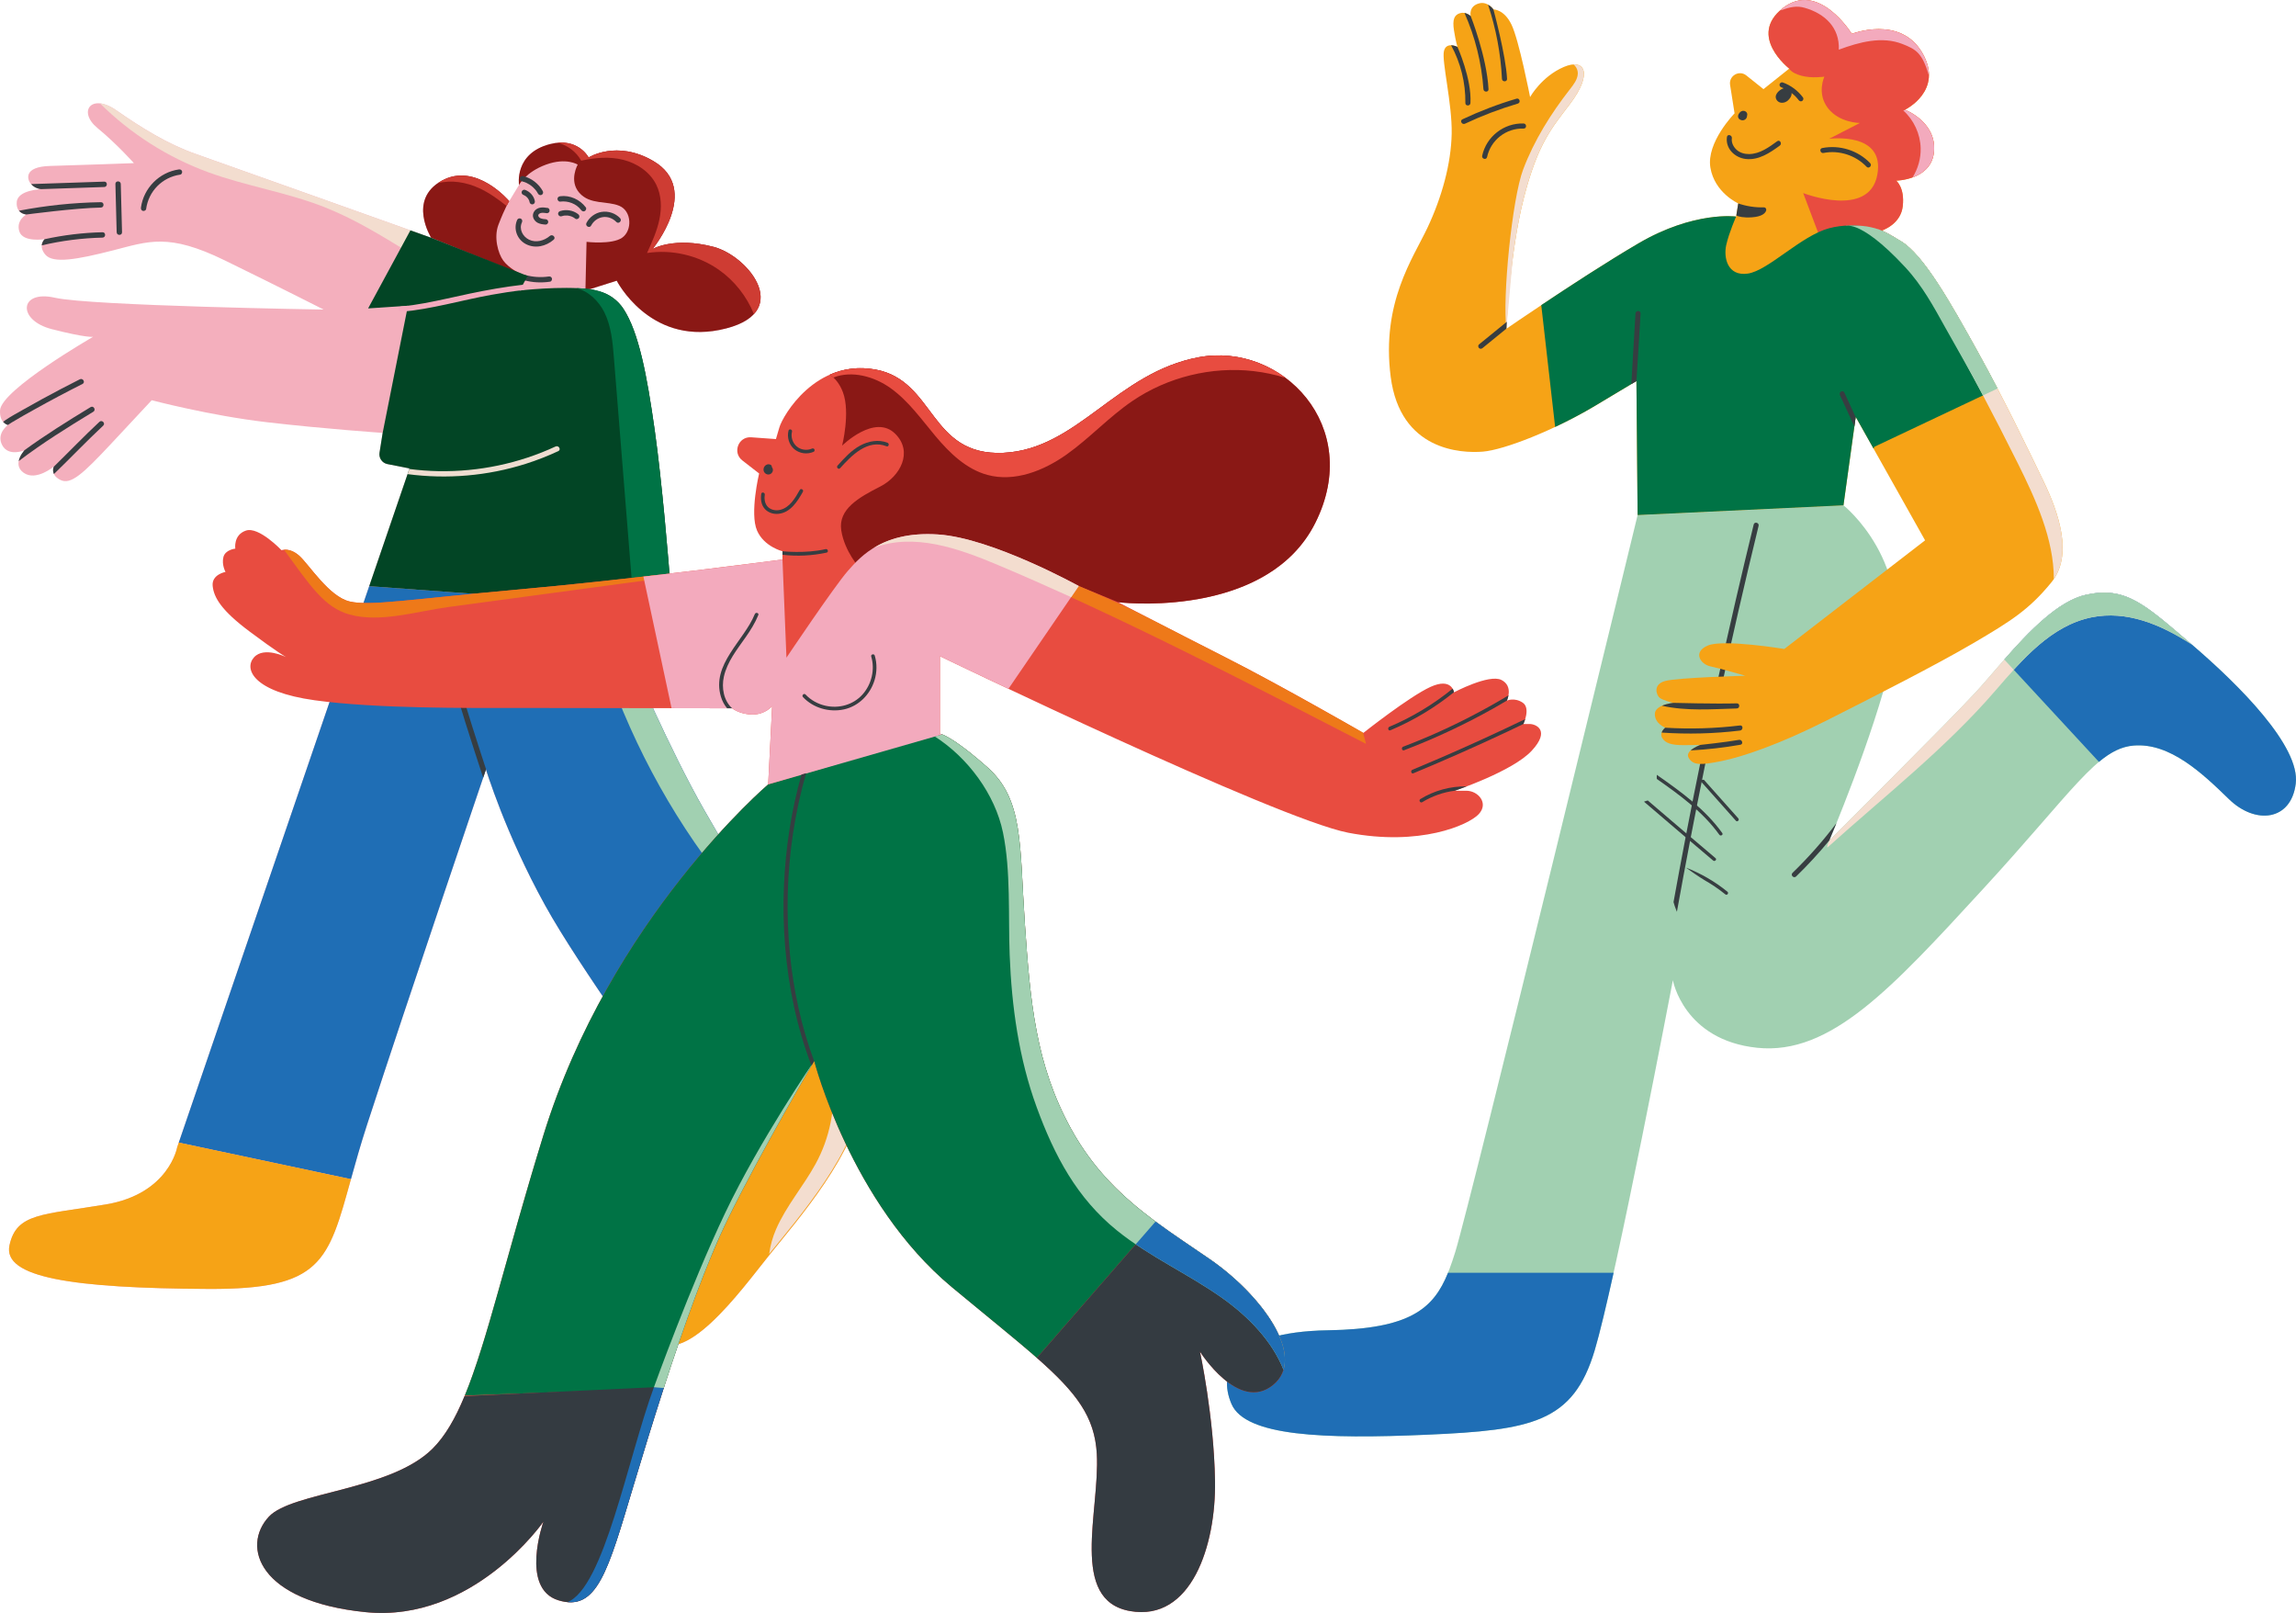 <svg xmlns="http://www.w3.org/2000/svg" width="756" height="531" viewBox="0 0 756 531" fill="none"><path d="M134.832 154.223L58.341 377.68C58.341 377.68 55.656 393.04 34.829 396.517C14.001 399.994 5.439 399.298 3.124 409.961C0.81 420.623 23.952 424.1 68.616 424.331C113.279 424.563 107.494 411.351 120.916 370.093C134.338 328.835 160.026 253.272 160.026 253.272C160.026 253.272 166.274 274.133 179.465 298.007C192.656 321.881 225.285 364.994 229.219 374.729C233.154 384.464 230.839 391.881 225.054 403.007C219.268 414.133 204.458 429.199 214.64 440.325C224.823 451.451 243.799 425.027 253.287 413.206C262.775 401.384 282.214 379.365 284.065 360.358C285.917 341.351 273.652 328.603 265.552 319.1C257.452 309.596 242.873 285.954 231.765 266.484C220.657 247.014 208.161 218.04 204.689 209.696C201.218 201.351 201.218 198.802 201.218 198.802L215.559 200.122C218.594 200.402 221.152 197.882 220.918 194.838C220.058 183.682 218.01 158.858 215.566 141.55C213.029 123.581 210.35 109.449 205.307 101.715C203.441 98.855 200.551 96.822 197.25 95.965L194.275 95.192L203.069 92.411C203.069 92.411 213.657 113.222 236.856 108.636C262.042 103.658 246.681 84.346 235.005 81.285C221.876 77.844 214.872 81.98 214.872 81.98C214.872 81.98 231.081 62.339 215.103 53.007C203.036 45.959 193.813 51.848 193.813 51.848C193.813 51.848 190.317 45.062 181.085 47.444C169.217 50.506 170.902 60.888 170.902 60.888L167.662 66.219C167.662 66.219 156.786 53.239 145.446 59.497C134.107 65.755 141.975 78.272 141.975 78.272C141.975 78.272 73.707 53.934 64.45 50.689C55.193 47.444 46.631 42.113 38.3 36.318C29.969 30.523 25.572 36.782 32.052 42.113C38.531 47.444 44.085 53.702 44.085 53.702C44.085 53.702 25.572 54.398 16.547 54.629C7.521 54.861 9.064 59.176 10.067 60.424C11.479 62.182 13.538 62.278 13.538 62.278C13.538 62.278 5.858 62.523 5.52 66.476C5.181 70.436 8.678 70.623 8.678 70.623C8.678 70.623 5.207 72.477 6.364 76.186C7.521 79.894 14.695 78.735 14.695 78.735C14.695 78.735 12.381 80.821 14.927 83.835C17.472 86.848 25.34 85.457 37.143 82.444C48.945 79.43 55.425 76.649 73.938 85.689C92.452 94.728 106.568 101.914 106.568 101.914C106.568 101.914 29.853 100.694 18.083 98.015C6.313 95.335 5.554 105.411 17.056 108.358C28.559 111.305 30.655 110.875 30.655 110.875C30.655 110.875 0.342 128.311 0.011 135.098C-0.198 139.38 2.618 139.902 2.618 139.902C2.618 139.902 -1.345 142.722 0.741 146.586C2.826 150.451 8.04 148.257 8.04 148.257C8.04 148.257 3.765 152.853 7.832 155.673C11.898 158.493 17.738 153.584 17.738 153.584C17.738 153.584 16.382 156.195 19.823 157.97C23.264 159.746 27.227 156.09 36.611 146.064C45.996 136.038 49.959 131.756 49.959 131.756C49.959 131.756 69.023 136.804 87.869 138.999C106.715 141.194 125.999 142.51 125.999 142.51L124.96 149.049C124.683 150.79 125.831 152.439 127.557 152.781L134.832 154.223Z" fill="#F4AFBD"></path><path d="M226.521 369.658L269.592 323.808C268.19 322.15 266.82 320.583 265.552 319.095C257.452 309.592 242.873 285.949 231.765 266.479C220.657 247.009 208.161 218.035 204.689 209.691C201.218 201.347 201.218 198.797 201.218 198.797L121.568 192.97C101.109 252.737 63.699 362.024 58.863 376.151L115.553 388.196C117.029 382.871 118.713 376.86 120.916 370.088C134.338 328.83 160.026 253.267 160.026 253.267C160.026 253.267 166.274 274.128 179.465 298.002C191.019 318.914 217.486 354.585 226.521 369.658Z" fill="#1F6EB5"></path><path d="M34.828 396.511C14.001 399.988 5.438 399.293 3.124 409.955C0.81 420.617 23.952 424.094 68.615 424.326C105.949 424.519 108.035 415.315 115.553 388.195L58.862 376.15C58.522 377.146 58.341 377.674 58.341 377.674C58.341 377.674 55.656 393.034 34.828 396.511Z" fill="#F6A316"></path><path d="M253.287 413.205C262.775 401.383 282.214 379.364 284.066 360.357C285.627 344.325 277.146 332.746 269.592 323.812L226.521 369.662C227.801 371.797 228.732 373.52 229.22 374.728C233.154 384.463 230.84 391.88 225.054 403.006C219.269 414.132 204.458 429.198 214.64 440.324C224.823 451.45 243.799 425.026 253.287 413.205Z" fill="#F6A316"></path><path d="M190.221 54.202C190.221 54.202 187.221 59.485 190.767 63.492C194.314 67.5 199.861 66.043 203.953 67.773C208.045 69.504 208.227 75.879 204.862 78.247C201.497 80.615 193.131 79.614 193.131 79.614L192.768 95.279L194.469 95.127L203.068 92.408C203.068 92.408 213.656 113.218 236.855 108.633C262.041 103.654 246.68 84.342 235.004 81.282C221.875 77.84 214.871 81.977 214.871 81.977C214.871 81.977 231.08 62.336 215.102 53.004C203.035 45.956 193.812 51.845 193.812 51.845C193.812 51.845 190.316 45.058 181.084 47.441C169.216 50.503 170.901 60.884 170.901 60.884C170.901 60.884 173.035 56.661 179.764 54.202C186.493 51.743 190.221 54.202 190.221 54.202Z" fill="#8A1815"></path><path d="M167.663 66.218C167.663 66.218 156.786 53.238 145.446 59.496C134.107 65.755 141.975 78.271 141.975 78.271L171.488 90.222C171.488 90.222 167.627 88.399 165.724 85.801C163.982 83.42 162.522 78.125 164.138 73.935C166.352 68.195 167.663 66.218 167.663 66.218Z" fill="#8A1815"></path><path d="M265.552 319.095C257.452 309.591 242.873 285.949 231.765 266.479C220.657 247.009 208.16 218.035 204.689 209.691C201.218 201.346 201.218 198.797 201.218 198.797L193.331 198.22C200.215 226.456 212.261 253.425 228.713 277.37C238.949 292.268 250.851 305.983 260.702 321.139C262.261 323.537 263.77 325.983 265.209 328.472L269.591 323.808C268.189 322.149 266.819 320.582 265.552 319.095Z" fill="#A1D0B1"></path><path d="M269.443 323.587L265.061 328.251C275.435 345.199 278.082 365.734 268.549 383.171C264.526 390.527 258.887 396.975 255.541 404.664C254.431 407.215 253.635 410.004 253.27 412.817C262.803 400.958 282.074 379.054 283.917 360.132C285.45 344.393 276.889 332.454 269.443 323.587Z" fill="#F3DDCF"></path><path d="M248.239 103.394C255.266 95.735 244.037 83.646 235.006 81.279C221.877 77.838 214.872 81.974 214.872 81.974C214.872 81.974 231.082 62.333 215.104 53.001C203.036 45.953 193.813 51.842 193.813 51.842C193.813 51.842 190.968 46.325 183.637 46.989C186.866 47.821 189.777 49.961 191.371 52.905C195.923 51.877 200.713 51.479 205.238 52.621C209.764 53.763 214.004 56.605 216.079 60.792C217.82 64.304 217.915 68.452 217.113 72.289C216.31 76.127 214.67 79.729 213.042 83.295C221.232 82.033 229.88 84.047 236.674 88.799C241.831 92.406 245.873 97.562 248.239 103.394Z" fill="#CE3C33"></path><path d="M145.447 59.496C144.975 59.757 144.548 60.032 144.141 60.313C148.593 59.147 153.524 59.992 157.761 61.934C161.038 63.437 163.981 65.529 166.79 67.809C167.355 66.686 167.664 66.218 167.664 66.218C167.664 66.218 156.787 53.238 145.447 59.496Z" fill="#CE3C33"></path><path d="M32.914 34.03C42.989 44.021 55.226 51.816 68.542 56.694C81.015 61.262 94.323 63.285 106.691 68.133C116.469 71.965 125.479 77.491 134.431 82.988L136.842 76.441C120.797 70.722 72.16 53.391 64.451 50.688C55.194 47.443 46.631 42.112 38.3 36.317C36.225 34.873 34.394 34.179 32.914 34.03Z" fill="#F3DDCF"></path><path d="M48.117 68.805C48.916 62.915 53.459 58.331 59.336 57.494C59.812 57.426 60.063 56.825 59.953 56.405C59.819 55.895 59.336 55.72 58.866 55.787C52.462 56.699 47.284 61.913 46.413 68.334C46.348 68.811 46.528 69.278 47.03 69.423C47.441 69.541 48.052 69.278 48.117 68.805Z" fill="#373D41"></path><path d="M38.001 60.567C38.138 65.867 38.276 71.167 38.414 76.467C38.444 77.604 40.211 77.609 40.181 76.467C40.043 71.167 39.906 65.867 39.768 60.567C39.738 59.43 37.971 59.426 38.001 60.567Z" fill="#373D41"></path><path d="M34.327 59.795C26.295 60.065 18.263 60.334 10.23 60.603C11.456 61.98 13.065 62.226 13.452 62.265C20.41 62.032 27.369 61.799 34.327 61.566C35.461 61.527 35.466 59.757 34.327 59.795Z" fill="#373D41"></path><path d="M8.677 70.616C8.677 70.616 24.925 68.466 33.231 68.331C34.367 68.312 34.37 66.542 33.231 66.561C24.174 66.708 15.141 67.658 6.246 69.367C7.186 70.529 8.677 70.616 8.677 70.616Z" fill="#373D41"></path><path d="M13.748 80.773C20.313 79.238 27.014 78.379 33.758 78.226C34.894 78.201 34.898 76.43 33.758 76.456C27.34 76.602 20.945 77.376 14.676 78.75C14.557 78.864 13.843 79.605 13.748 80.773Z" fill="#373D41"></path><path d="M1.017 138.863C1.707 139.683 2.504 139.876 2.601 139.896C3.04 139.591 3.492 139.302 3.948 139.025C6.415 137.53 8.945 136.13 11.464 134.726C16.644 131.838 21.884 129.061 27.18 126.393C28.196 125.881 27.302 124.354 26.288 124.865C22.052 126.999 17.85 129.203 13.687 131.478C11.564 132.638 9.451 133.817 7.348 135.013C5.493 136.069 3.592 137.085 1.823 138.284C1.55 138.469 1.281 138.664 1.017 138.863Z" fill="#373D41"></path><path d="M30.727 135.551C31.699 134.961 30.811 133.43 29.835 134.023C22.386 138.544 14.977 143.17 7.928 148.3C7.999 148.273 8.04 148.256 8.04 148.256C8.04 148.256 6.522 149.887 6.156 151.803C13.974 145.853 22.338 140.643 30.727 135.551Z" fill="#373D41"></path><path d="M17.765 156.054C23.218 150.788 28.445 145.29 33.988 140.117C34.822 139.339 33.57 138.09 32.738 138.866C27.6 143.661 22.733 148.736 17.706 153.647C17.594 153.902 17.221 154.924 17.765 156.054Z" fill="#373D41"></path><path d="M172.561 92.261C175.36 93.015 178.253 93.155 181.115 92.733C181.588 92.664 181.848 92.065 181.733 91.645C181.593 91.138 181.12 90.957 180.646 91.027C178.108 91.4 175.504 91.22 173.031 90.555C171.931 90.259 171.462 91.966 172.561 92.261Z" fill="#373D41"></path><path d="M194.635 74.27C195.39 72.821 196.758 71.775 198.377 71.494C200.044 71.205 201.774 71.862 202.929 73.069C203.718 73.892 204.966 72.64 204.179 71.817C202.603 70.172 200.292 69.405 198.048 69.763C195.96 70.097 194.082 71.51 193.109 73.377C192.584 74.386 194.108 75.282 194.635 74.27Z" fill="#373D41"></path><path d="M170.329 72.318C168.922 75.302 170.254 78.841 173.144 80.351C176.21 81.952 179.767 81.092 182.305 78.918C183.17 78.176 181.915 76.929 181.055 77.666C179.194 79.261 176.475 80.013 174.183 78.897C172.128 77.896 170.816 75.416 171.855 73.212C172.058 72.78 171.975 72.257 171.538 72.001C171.154 71.776 170.534 71.884 170.329 72.318Z" fill="#373D41"></path><path d="M180.329 68.456C179.479 68.327 178.648 68.215 177.795 68.379C177.127 68.508 176.453 68.88 176.03 69.418C175.534 70.05 175.307 70.867 175.576 71.652C175.825 72.376 176.358 72.996 177.038 73.35C177.846 73.769 178.738 73.866 179.631 73.935C180.093 73.97 180.535 73.502 180.515 73.05C180.492 72.54 180.126 72.203 179.631 72.165C179.488 72.154 179.345 72.142 179.202 72.129C179.136 72.122 179.069 72.115 179.003 72.108C178.983 72.106 178.922 72.088 178.904 72.096C178.941 72.08 179.072 72.122 178.942 72.1C178.649 72.053 178.359 71.992 178.08 71.89C178.074 71.887 177.988 71.856 177.988 71.855C177.99 71.849 178.141 71.927 178.048 71.879C177.992 71.849 177.933 71.823 177.876 71.793C177.819 71.761 177.762 71.727 177.707 71.69C177.684 71.674 177.661 71.656 177.637 71.641C177.543 71.58 177.762 71.752 177.681 71.674C177.599 71.595 177.513 71.522 177.437 71.436C177.294 71.275 177.5 71.543 177.418 71.415C177.382 71.359 177.346 71.305 177.315 71.248C177.298 71.218 177.219 71.048 177.276 71.178C177.335 71.313 177.258 71.112 177.248 71.076C177.234 71.024 177.231 70.966 177.214 70.915C177.215 70.919 177.225 71.106 177.231 71.014C177.234 70.978 177.228 70.94 177.229 70.904C177.23 70.865 177.249 70.745 177.224 70.884C177.199 71.02 177.217 70.922 177.224 70.895C177.236 70.843 177.25 70.793 177.264 70.742C177.303 70.592 177.181 70.895 177.253 70.759C177.285 70.697 177.322 70.638 177.357 70.577C177.432 70.444 177.242 70.702 177.345 70.588C177.381 70.548 177.416 70.508 177.454 70.47C177.499 70.426 177.547 70.387 177.594 70.344C177.663 70.282 177.521 70.401 177.522 70.4C177.552 70.388 177.584 70.357 177.611 70.339C177.703 70.279 177.799 70.229 177.897 70.18C178.033 70.113 177.723 70.244 177.913 70.178C177.972 70.158 178.032 70.139 178.093 70.124C178.139 70.112 178.33 70.044 178.368 70.067C178.369 70.068 178.197 70.084 178.306 70.077C178.352 70.074 178.399 70.068 178.445 70.065C178.62 70.053 178.796 70.054 178.971 70.063C179.135 70.071 179.3 70.087 179.464 70.106C179.499 70.11 179.534 70.115 179.569 70.119C179.682 70.132 179.406 70.095 179.58 70.121C179.673 70.135 179.766 70.148 179.859 70.163C180.103 70.2 180.319 70.203 180.54 70.073C180.723 69.966 180.898 69.755 180.946 69.544C181.042 69.123 180.817 68.53 180.329 68.456Z" fill="#373D41"></path><path d="M184.446 66.375C187.016 66.037 189.765 67.043 191.359 69.16C191.646 69.541 192.122 69.739 192.568 69.477C192.942 69.258 193.174 68.65 192.885 68.266C190.939 65.683 187.685 64.179 184.446 64.605C183.973 64.667 183.562 64.967 183.562 65.49C183.562 65.92 183.97 66.437 184.446 66.375Z" fill="#373D41"></path><path d="M171.806 59.678C172.098 59.75 172.387 59.834 172.671 59.934C172.793 59.976 173.024 60.065 173.07 60.084C173.004 60.056 173.217 60.149 173.213 60.147C173.281 60.178 173.349 60.21 173.417 60.243C173.971 60.512 174.501 60.835 174.991 61.21C174.9 61.14 175.03 61.243 175.06 61.267C175.118 61.314 175.176 61.362 175.233 61.411C175.348 61.509 175.46 61.609 175.57 61.713C175.789 61.919 175.998 62.135 176.196 62.362C176.295 62.475 176.392 62.591 176.485 62.709C176.4 62.602 176.567 62.819 176.566 62.817C176.61 62.877 176.653 62.939 176.696 63.001C176.876 63.261 177.041 63.531 177.193 63.807C177.424 64.226 177.998 64.362 178.402 64.125C178.823 63.878 178.951 63.334 178.719 62.914C177.372 60.468 174.986 58.636 172.276 57.972C171.828 57.862 171.297 58.115 171.189 58.59C171.085 59.046 171.326 59.561 171.806 59.678Z" fill="#373D41"></path><path d="M172.394 64.199C172.436 64.215 172.478 64.231 172.52 64.247C172.68 64.308 172.319 64.153 172.473 64.227C172.547 64.263 172.622 64.297 172.694 64.335C172.839 64.412 172.979 64.498 173.113 64.591C173.144 64.613 173.174 64.635 173.204 64.657C173.339 64.752 173.048 64.529 173.167 64.628C173.236 64.685 173.304 64.743 173.37 64.803C173.491 64.915 173.605 65.033 173.712 65.158C173.736 65.186 173.76 65.215 173.784 65.244C173.903 65.39 173.702 65.131 173.756 65.206C173.804 65.272 173.852 65.339 173.897 65.407C173.987 65.545 174.069 65.687 174.143 65.834C174.163 65.874 174.182 65.914 174.201 65.955C174.23 66.019 174.264 66.159 174.183 65.908C174.206 65.978 174.237 66.047 174.261 66.117C174.319 66.287 174.364 66.46 174.399 66.636C174.489 67.091 175.055 67.394 175.486 67.254C175.969 67.098 176.2 66.653 176.103 66.166C175.766 64.465 174.472 63.074 172.864 62.493C172.429 62.335 171.877 62.67 171.777 63.111C171.664 63.609 171.928 64.031 172.394 64.199Z" fill="#373D41"></path><path d="M184.883 71.201C185.093 71.131 185.305 71.072 185.521 71.027C185.629 71.005 185.738 70.985 185.847 70.97C185.653 70.997 185.99 70.961 186.023 70.959C186.243 70.943 186.464 70.941 186.685 70.952C186.795 70.957 186.905 70.968 187.015 70.977C187.121 70.99 187.125 70.99 187.026 70.977C187.081 70.985 187.136 70.994 187.19 71.004C188.119 71.169 188.697 71.425 189.452 72.008C189.819 72.293 190.457 72.077 190.661 71.691C190.909 71.221 190.736 70.784 190.344 70.48C188.698 69.207 186.381 68.842 184.413 69.494C183.975 69.639 183.644 70.112 183.796 70.583C183.937 71.02 184.413 71.356 184.883 71.201Z" fill="#373D41"></path><path d="M150.015 221.059C149.037 217.649 148.09 214.231 147.17 210.805C146.876 209.708 145.154 210.109 145.45 211.213C148.665 223.184 152.281 235.036 156.095 246.828C157.086 249.891 158.089 252.949 159.093 256.008C159.694 254.238 160.025 253.266 160.025 253.266C160.025 253.266 160.486 254.8 161.412 257.496C161.405 257.434 161.391 257.368 161.369 257.3C157.414 245.274 153.506 233.23 150.015 221.059Z" fill="#373D41"></path><path d="M215.558 200.121C218.594 200.401 221.152 197.881 220.917 194.836C220.058 183.681 218.009 158.856 215.566 141.549C213.023 123.538 210.337 109.382 205.271 101.66C203.397 98.803 200.525 96.752 197.229 95.861C196.086 95.552 194.928 95.269 194.275 95.191C184.664 94.048 171.092 95.651 171.092 95.651L173.741 90.852L141.975 78.27C141.975 78.27 139.376 77.344 135.134 75.832L121.208 101.532L134.317 100.65L125.999 142.509L124.96 149.048C124.683 150.789 125.831 152.437 127.557 152.78L134.832 154.221L121.567 192.973L201.218 198.8L215.558 200.121Z" fill="#024525"></path><path d="M220.919 194.835C220.06 183.68 218.011 158.856 215.567 141.548C213.024 123.537 210.339 109.381 205.273 101.659C203.398 98.802 200.527 96.751 197.231 95.86C196.088 95.551 194.93 95.268 194.277 95.19C192.836 95.019 191.305 94.91 189.746 94.848C193.76 95.819 197.173 99.105 199.036 102.902C201.286 107.486 201.731 112.716 202.14 117.807C204.325 145.034 206.509 172.261 208.694 199.488L215.56 200.12C218.596 200.4 221.154 197.88 220.919 194.835Z" fill="#007345"></path><path d="M173.096 152.7C176.761 151.539 180.344 150.132 183.831 148.512C184.861 148.033 183.965 146.507 182.939 146.984C170.915 152.572 157.629 155.343 144.38 155.107C141.167 155.05 137.959 154.807 134.772 154.393L134.191 156.089C147.212 157.811 160.567 156.673 173.096 152.7Z" fill="#EEDDD0"></path><path d="M132.051 102.661C142.102 101.773 151.872 98.857 161.775 97.06C165.213 96.436 168.667 95.912 172.139 95.513C173.255 95.385 173.268 93.613 172.139 93.743C166.251 94.419 160.418 95.452 154.621 96.673C149.657 97.719 144.719 98.9 139.728 99.813C137.185 100.279 134.628 100.664 132.051 100.891C130.928 100.99 130.917 102.761 132.051 102.661Z" fill="#F3AABD"></path><path d="M658.791 149.653C662.788 149.653 662.795 143.431 658.791 143.431C654.794 143.431 654.787 149.653 658.791 149.653Z" fill="#373D41"></path><path d="M590.933 178.785C592.531 178.785 592.534 176.296 590.933 176.296C589.334 176.296 589.331 178.785 590.933 178.785Z" fill="#373D41"></path><path d="M539.219 169.552C539.219 169.552 484.214 395.989 479.168 412.163C474.122 428.337 469.075 437.434 437.283 437.94C405.492 438.445 400.95 451.587 405.492 462.201C410.033 472.815 435.77 473.826 470.084 472.31C504.399 470.793 518.024 468.266 525.089 444.511C532.154 420.755 550.825 322.7 550.825 322.7C550.825 322.7 554.358 342.412 578.58 344.939C602.803 347.466 622.988 325.227 652.761 292.879C682.534 260.531 690.499 246.469 702.509 245.445C714.52 244.422 725.252 254.66 733.941 263.106C742.629 271.552 754.384 270.273 755.918 257.987C757.451 245.701 737.263 225.481 721.675 212.172C706.087 198.862 699.954 192.975 686.921 195.791C673.889 198.606 659.834 217.803 650.634 227.785C641.435 237.767 602.337 276.671 602.337 276.671C602.337 276.671 616.71 243.02 622.868 217.336C630.617 185.012 606.996 166.352 606.996 166.352L539.219 169.552Z" fill="#A1D0B1"></path><path d="M531.308 419.014H476.785C471.982 430.895 464.267 437.515 437.283 437.944C405.492 438.45 400.95 451.591 405.492 462.205C410.033 472.819 435.769 473.83 470.084 472.314C504.399 470.798 518.024 468.27 525.089 444.515C526.686 439.146 528.875 429.982 531.308 419.014Z" fill="#1F6EB5"></path><path d="M755.917 257.986C757.45 245.701 737.262 225.481 721.674 212.171C706.086 198.862 699.953 192.975 686.92 195.79C677.754 197.77 668.084 207.853 659.951 217.135L691.114 250.82C695.083 247.511 698.579 245.78 702.508 245.445C714.519 244.421 725.251 254.659 733.94 263.105C742.628 271.552 754.383 270.272 755.917 257.986Z" fill="#1F6EB5"></path><path d="M686.919 195.79C673.887 198.606 659.832 217.802 650.632 227.784C641.433 237.766 602.335 276.671 602.335 276.671C602.335 276.671 602.342 276.653 602.353 276.627C601.335 278.844 601.727 278.997 601.727 278.997C620.369 262.224 640.596 246.392 656.987 227.407C665.838 217.154 675.394 205.945 688.654 203.237C700.243 200.87 711.418 205.555 721.652 212.153C706.08 198.857 699.946 192.976 686.919 195.79Z" fill="#F3DDCF"></path><path d="M721.653 212.153C720.735 211.369 719.853 210.613 718.997 209.882C718.787 209.702 718.582 209.527 718.375 209.35C718.086 209.102 717.794 208.853 717.511 208.612C717.456 208.565 717.403 208.52 717.347 208.473C716.97 208.15 716.595 207.831 716.228 207.52C716.159 207.462 716.092 207.406 716.023 207.347C715.256 206.697 714.51 206.069 713.788 205.47C713.628 205.337 713.474 205.211 713.316 205.08C713.084 204.889 712.85 204.695 712.622 204.509C712.506 204.414 712.394 204.324 712.279 204.231C712.015 204.016 711.75 203.8 711.491 203.593C711.401 203.521 711.315 203.454 711.225 203.383C710.946 203.161 710.668 202.939 710.394 202.725C710.285 202.64 710.178 202.56 710.07 202.475C709.82 202.282 709.569 202.087 709.323 201.901C709.229 201.829 709.137 201.763 709.044 201.693C708.788 201.5 708.532 201.308 708.28 201.124C708.178 201.049 708.078 200.98 707.977 200.907C707.736 200.733 707.494 200.558 707.257 200.392C707.168 200.33 707.082 200.272 706.993 200.211C706.746 200.04 706.499 199.869 706.255 199.707C706.163 199.645 706.073 199.589 705.981 199.529C705.742 199.373 705.504 199.216 705.268 199.067C705.212 199.032 705.158 199.001 705.103 198.967C704.832 198.799 704.563 198.633 704.295 198.475C704.247 198.447 704.199 198.422 704.151 198.394C703.878 198.235 703.604 198.078 703.333 197.93C703.287 197.905 703.242 197.884 703.197 197.859C702.923 197.712 702.65 197.568 702.378 197.432C702.34 197.413 702.302 197.397 702.265 197.379C701.985 197.241 701.707 197.107 701.428 196.982C701.379 196.96 701.33 196.941 701.281 196.919C701.014 196.802 700.747 196.686 700.48 196.58C700.416 196.554 700.352 196.533 700.289 196.508C700.036 196.41 699.783 196.313 699.529 196.225C699.466 196.203 699.403 196.185 699.34 196.164C699.085 196.078 698.83 195.994 698.574 195.918C698.529 195.905 698.484 195.894 698.438 195.881C698.164 195.803 697.889 195.727 697.612 195.66C697.58 195.652 697.548 195.647 697.516 195.639C697.225 195.57 696.933 195.506 696.639 195.45C696.633 195.449 696.627 195.448 696.621 195.447C696.301 195.387 695.978 195.334 695.653 195.289C695.639 195.288 695.625 195.287 695.611 195.285C695.294 195.242 694.974 195.206 694.651 195.178C694.63 195.176 694.609 195.176 694.588 195.174C693.596 195.092 692.576 195.079 691.514 195.139C691.415 195.145 691.312 195.156 691.211 195.163C690.948 195.182 690.685 195.199 690.416 195.226C690.368 195.231 690.318 195.239 690.27 195.244C689.2 195.358 688.089 195.537 686.92 195.79C686.556 195.868 686.191 195.964 685.826 196.068C685.727 196.096 685.627 196.126 685.528 196.156C685.224 196.247 684.921 196.346 684.617 196.454C684.548 196.478 684.48 196.5 684.412 196.525C684.048 196.658 683.684 196.803 683.319 196.958C683.231 196.995 683.143 197.036 683.054 197.075C682.76 197.204 682.465 197.34 682.171 197.483C682.078 197.528 681.985 197.572 681.892 197.618C681.526 197.8 681.161 197.991 680.796 198.192C680.739 198.223 680.683 198.257 680.626 198.289C680.31 198.466 679.994 198.65 679.678 198.841C679.575 198.902 679.473 198.965 679.37 199.028C679.034 199.235 678.697 199.449 678.361 199.671C678.329 199.692 678.296 199.712 678.264 199.733C677.899 199.976 677.534 200.229 677.169 200.488C677.067 200.56 676.965 200.634 676.863 200.708C676.571 200.918 676.28 201.133 675.988 201.353C675.904 201.416 675.82 201.478 675.737 201.542C675.378 201.816 675.019 202.098 674.661 202.385C674.571 202.458 674.48 202.533 674.389 202.607C674.108 202.835 673.827 203.068 673.546 203.304C673.438 203.394 673.331 203.484 673.223 203.576C672.872 203.875 672.522 204.178 672.172 204.488C672.108 204.544 672.045 204.602 671.981 204.659C671.685 204.923 671.39 205.19 671.095 205.461C670.976 205.571 670.856 205.681 670.736 205.793C670.463 206.046 670.191 206.302 669.919 206.56C669.834 206.642 669.748 206.722 669.662 206.804C669.328 207.124 668.996 207.448 668.665 207.774C668.536 207.901 668.407 208.029 668.278 208.157C668.05 208.384 667.823 208.612 667.596 208.842C667.466 208.973 667.337 209.103 667.208 209.235C666.894 209.554 666.583 209.875 666.272 210.198C666.131 210.345 665.991 210.493 665.851 210.64C665.654 210.847 665.458 211.054 665.262 211.261C665.104 211.429 664.946 211.597 664.788 211.766C664.594 211.974 664.4 212.183 664.207 212.392C663.944 212.677 663.682 212.962 663.421 213.248C663.269 213.414 663.118 213.58 662.967 213.746C662.776 213.956 662.586 214.167 662.397 214.377C662.282 214.505 662.167 214.633 662.053 214.761C661.35 215.545 660.657 216.329 659.975 217.107C659.967 217.116 659.959 217.125 659.951 217.134L663.061 220.496C670.295 212.569 678.358 205.339 688.654 203.236C700.244 200.87 711.419 205.554 721.653 212.153Z" fill="#A1D0B1"></path><path d="M577.436 172.672C573.326 189.525 569.421 206.428 565.724 223.377C562.027 240.326 558.537 257.32 555.256 274.354C553.805 281.888 552.407 289.432 551.038 296.981C551.232 297.705 551.58 298.825 552.15 300.18C555.025 284.213 558.074 268.278 561.313 252.381C564.777 235.383 568.449 218.428 572.328 201.52C574.503 192.037 576.745 182.57 579.05 173.118C579.305 172.07 577.692 171.623 577.436 172.672Z" fill="#373D41"></path><path d="M591.404 288.541C595.272 284.791 598.921 280.823 602.34 276.663C602.374 276.584 603.267 274.489 604.688 270.987C600.296 276.807 595.455 282.28 590.221 287.356C589.446 288.108 590.63 289.292 591.404 288.541Z" fill="#373D41"></path><path d="M539.218 169.554L606.995 166.354L611.024 137.232L633.869 177.884L587.515 213.649C587.515 213.649 567.532 210.344 562.385 212.492C557.238 214.639 559.897 218.677 563.157 219.365C566.416 220.052 574.651 222.458 574.651 222.458C574.651 222.458 552.521 223.059 548.318 224.176C544.115 225.293 545.401 228.901 546.517 229.76C547.632 230.619 551.063 231.393 551.063 231.393C551.063 231.393 544.887 231.908 544.887 235.087C544.887 238.265 548.318 239.554 548.318 239.554C548.318 239.554 546.259 241.101 547.288 242.905C548.318 244.709 550.462 245.31 554.322 245.31C558.182 245.31 559.898 245.224 559.898 245.224C559.898 245.224 554.579 247.114 556.038 249.52C557.496 251.926 559.836 251.975 566.845 250.551C573.855 249.126 585.842 245.057 601.181 237.324C616.52 229.591 637.549 218.907 649.84 211.683C662.132 204.459 668.126 200.695 675.44 191.741C682.754 182.787 677.878 168.746 672.697 158.062C667.516 147.379 660.132 131.887 651.141 115.678C642.15 99.468 633.384 83.935 625.967 79.432C618.55 74.93 619.298 76.011 619.298 76.011C619.298 76.011 625.789 74.133 626.511 67.92C627.232 61.707 624.347 59.467 624.347 59.467C624.347 59.467 636.176 59.323 636.825 49.642C637.474 39.961 627.232 36.132 627.232 36.132C627.232 36.132 640.196 29.864 632.927 17.382C625.658 4.9 609.734 11.141 609.734 11.141C609.734 11.141 598.83 -6.541 587.061 2.647C575.291 11.835 589.138 22.583 589.138 22.583L580.657 29.344L575.004 24.831C572.639 22.943 569.191 24.953 569.662 27.946L571.137 37.318C571.137 37.318 561.791 46.853 563.176 55.174C564.56 63.495 572.349 66.963 572.349 66.963L571.657 71.296C571.657 71.296 557.81 69.389 539.464 80.138C521.117 90.886 496.021 108.221 496.021 108.221C496.021 108.221 497.059 83.431 501.732 65.229C506.405 47.026 511.077 41.998 516.963 34.198C524.584 24.1 521.829 19.099 514.943 22.031C507.579 25.166 503.809 31.944 503.809 31.944C503.809 31.944 500.166 13.254 497.702 8.129C495.238 3.004 491.733 3.099 491.733 3.099C491.733 3.099 489.84 0.376 487.06 1.099C483.457 2.036 484.247 5.282 484.247 5.282C484.247 5.282 482.636 3.763 480.741 4.333C478.846 4.902 478.183 6.421 478.751 10.027C479.32 13.633 479.888 15.437 479.888 15.437C479.888 15.437 476.193 13.539 475.435 16.86C474.677 20.182 478.183 34.133 477.993 44.003C477.804 53.873 474.772 64.882 470.034 74.942C465.296 85.002 454.779 99.618 457.906 124.008C461.033 148.399 481.12 149.253 488.227 148.684C495.333 148.114 511.915 141.566 525.37 133.499L538.825 125.432L539.218 169.554Z" fill="#F6A316"></path><path d="M587.062 2.647C575.293 11.835 589.139 22.583 589.139 22.583C589.139 22.583 589.664 23.982 593.104 24.922C596.545 25.862 600.715 25.235 600.715 25.235C600.715 25.235 598.109 30.665 601.862 35.573C605.615 40.481 612.392 40.481 612.392 40.481L602.279 45.703C602.279 45.703 620.837 43.196 618.126 57.607C615.416 72.018 593.73 63.559 593.73 63.559L599.568 79.014L623.992 78.25C621.131 76.568 619.991 76.049 619.549 75.929C620.742 75.511 625.875 73.406 626.512 67.92C627.233 61.707 624.348 59.467 624.348 59.467C624.348 59.467 636.178 59.323 636.827 49.642C637.476 39.961 627.233 36.132 627.233 36.132C627.233 36.132 640.198 29.864 632.928 17.382C625.659 4.9 609.736 11.141 609.736 11.141C609.736 11.141 598.832 -6.541 587.062 2.647Z" fill="#E84C40"></path><path d="M611.024 137.229L616.888 147.664L617.201 147.072L657.716 127.909C655.636 123.923 653.442 119.823 651.141 115.675C642.15 99.466 633.385 83.932 625.967 79.43C622.555 77.358 620.873 76.47 620.049 76.114L619.298 76.009C619.298 76.009 611.522 72.684 602.276 75.141C593.029 77.598 582.179 89.127 575.48 90.073C568.781 91.018 567.46 84.781 568.404 80.622C569.347 76.464 571.657 71.294 571.657 71.294C571.657 71.294 557.81 69.387 539.464 80.135C529.036 86.244 516.431 94.479 507.489 100.452L512.057 140.556C516.542 138.449 521.112 136.049 525.37 133.496L538.825 125.429L539.218 169.552L606.995 166.352L611.024 137.229Z" fill="#007345"></path><path d="M676.266 190.617C682.349 181.644 677.667 168.309 672.697 158.06C667.516 147.377 660.132 131.885 651.141 115.676C642.15 99.466 633.384 83.933 625.967 79.43C621.621 76.792 620.08 76.072 619.547 75.927C620.187 75.703 621.791 81.56 627.126 87.293C632.46 93.026 636.401 99.894 640.22 106.734C648.622 121.785 656.673 137.032 664.364 152.46C670.354 164.473 676.251 177.422 676.266 190.617Z" fill="#F3DDCF"></path><path d="M625.968 79.431C622.555 77.36 620.874 76.472 620.05 76.115C620.05 76.115 618.998 75.61 618.625 75.506C615.668 74.689 614.146 74.114 608.014 74.268C606.993 75.059 611.269 70.675 627.315 87.952C633.083 94.162 636.762 101.115 640.581 107.955C644.913 115.715 648.79 122.31 652.934 130.172L657.717 127.91C655.636 123.924 653.443 119.825 651.142 115.677C642.151 99.468 633.385 83.934 625.968 79.431Z" fill="#A1D0B1"></path><path d="M516.969 29.329C510.648 37.415 505.134 46.221 501.512 55.829C497.891 65.437 494.638 98.04 496.02 108.217L498.147 84.672C498.995 78.242 500.157 71.359 501.732 65.224C506.405 47.022 511.077 41.993 516.963 34.193C523.281 25.822 522.464 20.959 518.077 21.209C518.986 21.887 519.593 23.14 519.518 24.315C519.398 26.217 518.142 27.828 516.969 29.329Z" fill="#F3DDCF"></path><path d="M609.735 11.141C609.735 11.141 598.831 -6.541 587.062 2.647C586.707 2.924 586.377 3.202 586.068 3.481C589.592 2.246 591.614 1.825 594.196 2.564C600.865 4.473 605.787 9.084 605.456 16.358C612.239 13.833 619.692 11.841 626.428 14.492C630.874 16.241 632.928 17.382 635.133 24.877C635.172 22.694 634.568 20.198 632.928 17.382C625.658 4.9 609.735 11.141 609.735 11.141Z" fill="#F3AABD"></path><path d="M636.825 49.641C637.442 40.446 628.239 36.533 627.313 36.163C626.918 36.29 626.693 36.379 626.693 36.379C630.171 39.501 632.29 44.09 632.412 48.766C632.501 52.152 631.537 55.545 629.744 58.414C632.958 57.25 636.479 54.8 636.825 49.641Z" fill="#F3AABD"></path><path d="M538.519 103.203C538.086 110.946 537.558 118.684 537.156 126.428C538.269 125.761 538.826 125.427 538.826 125.427C538.826 125.427 539.761 110.917 540.192 103.203C540.252 102.125 538.579 102.128 538.519 103.203Z" fill="#373D41"></path><path d="M611.01 137.333C609.766 134.629 608.523 131.925 607.279 129.221C606.829 128.242 605.386 129.093 605.834 130.067C607.418 133.511 609.002 136.954 610.586 140.398L611.01 137.333Z" fill="#373D41"></path><path d="M496.142 105.937C493.088 108.422 490.034 110.908 486.98 113.394C486.629 113.68 486.683 114.282 486.98 114.579C487.327 114.927 487.811 114.866 488.163 114.579C490.783 112.446 493.404 110.314 496.024 108.181C496.031 108.013 496.067 107.222 496.142 105.937Z" fill="#373D41"></path><path d="M482.369 40.726C487.997 38.077 493.819 35.867 499.782 34.1C500.812 33.795 500.373 32.177 499.337 32.484C493.236 34.291 487.282 36.568 481.524 39.279C480.55 39.737 481.399 41.183 482.369 40.726Z" fill="#373D41"></path><path d="M482.499 33.914C482.484 34.993 484.111 34.992 484.172 33.914C484.628 25.931 479.889 15.432 479.889 15.432C479.889 15.432 478.875 14.916 477.801 14.898C480.963 20.716 482.588 27.281 482.499 33.914Z" fill="#373D41"></path><path d="M490.121 29.356C489.561 18.675 484.248 5.281 484.248 5.281C484.248 5.281 483.397 4.483 482.207 4.263C482.212 4.277 482.214 4.29 482.22 4.304C485.732 12.21 487.843 20.726 488.447 29.356C488.522 30.426 490.177 30.436 490.121 29.356Z" fill="#373D41"></path><path d="M489.964 1.525C492.584 9.424 494.14 17.645 494.549 25.96C494.602 27.034 496.276 27.04 496.223 25.96C495.842 18.223 491.734 3.098 491.734 3.098C491.734 3.098 491.073 2.154 489.964 1.525Z" fill="#373D41"></path><path d="M489.645 51.713C490.87 46.085 495.918 42.136 501.674 42.328C502.751 42.364 502.75 40.688 501.674 40.652C495.215 40.436 489.408 44.94 488.031 51.267C487.802 52.319 489.415 52.768 489.645 51.713Z" fill="#373D41"></path><path d="M600.427 50.36C605.553 49.342 611.018 51.128 614.612 54.908C615.356 55.691 616.538 54.504 615.795 53.723C611.774 49.493 605.689 47.61 599.982 48.744C598.927 48.954 599.374 50.57 600.427 50.36Z" fill="#373D41"></path><path d="M568.631 45.077C568.078 48.866 571.171 51.892 574.766 52.327C579.039 52.844 582.744 50.326 586.028 47.937C586.891 47.309 586.056 45.854 585.183 46.489C582.446 48.481 579.459 50.683 575.928 50.719C574.422 50.734 572.887 50.315 571.765 49.27C570.754 48.327 570.038 46.938 570.244 45.523C570.398 44.467 568.786 44.012 568.631 45.077Z" fill="#373D41"></path><path d="M593.679 32.104C591.973 29.822 589.678 28.104 586.999 27.134C586.574 26.98 586.082 27.307 585.969 27.719C585.842 28.184 586.127 28.595 586.554 28.75C586.806 28.841 587.057 28.945 587.305 29.055C586.993 29.164 586.691 29.3 586.405 29.479C585.725 29.905 585.092 30.508 584.801 31.269C584.47 32.135 584.882 33.068 585.649 33.536C586.429 34.012 587.455 33.898 588.213 33.437C588.535 33.242 588.831 32.985 589.074 32.697C589.314 32.413 589.551 32.107 589.705 31.766C589.876 31.388 589.963 30.993 589.893 30.601C590.779 31.283 591.58 32.075 592.234 32.95C592.505 33.312 592.958 33.498 593.379 33.251C593.735 33.042 593.951 32.469 593.679 32.104Z" fill="#373D41"></path><path d="M574.927 36.827C574.76 36.69 574.623 36.607 574.416 36.538C574.278 36.492 574.121 36.471 573.976 36.48C573.732 36.495 573.565 36.543 573.346 36.649C573.203 36.718 573.074 36.823 572.958 36.929C572.84 37.037 572.741 37.174 572.648 37.301C572.582 37.391 572.519 37.484 572.47 37.585C572.361 37.811 572.292 38.011 572.282 38.265C572.277 38.376 572.293 38.497 572.318 38.604C572.344 38.712 572.389 38.818 572.446 38.913C572.553 39.091 572.716 39.263 572.903 39.358C572.966 39.39 573.035 39.418 573.106 39.441C573.21 39.5 573.319 39.549 573.436 39.573C573.676 39.621 573.838 39.62 574.076 39.578C574.218 39.553 574.356 39.492 574.483 39.424C574.724 39.296 574.963 39.059 575.08 38.811C575.178 38.604 575.222 38.446 575.242 38.217C575.244 38.193 575.241 38.169 575.241 38.145C575.281 38.025 575.31 37.902 575.32 37.769C575.346 37.431 575.191 37.044 574.927 36.827Z" fill="#373D41"></path><path d="M571.87 233.229C572.945 233.198 572.949 231.522 571.87 231.553C564.738 231.756 551.063 231.39 551.063 231.39C551.063 231.39 548.972 231.565 547.223 232.338C555.301 234.146 563.657 233.463 571.87 233.229Z" fill="#373D41"></path><path d="M572.942 238.828C564.766 239.818 556.516 240.058 548.298 239.567C548.171 239.667 547.418 240.293 547.122 241.171C555.729 241.759 564.377 241.541 572.942 240.505C573.998 240.377 574.011 238.699 572.942 238.828Z" fill="#373D41"></path><path d="M573.055 245.181C574.114 244.996 573.665 243.38 572.61 243.564C567.901 244.387 559.897 245.225 559.897 245.225C559.897 245.225 557.89 245.939 556.68 247.048C562.169 246.751 567.638 246.127 573.055 245.181Z" fill="#373D41"></path><path d="M572.346 66.977L571.711 70.954C572.489 71.312 574.014 71.726 576.784 71.547C580.178 71.328 581.142 70.178 581.416 69.592C581.751 69.096 581.537 68.242 580.764 68.263C577.891 68.341 575.054 67.901 572.346 66.977Z" fill="#373D41"></path><path d="M561.119 289.673C561.119 289.673 561.041 289.634 560.905 289.572C563.437 290.98 565.848 292.604 568.107 294.441C568.666 294.895 569.35 294.013 568.793 293.559C564.675 290.21 560.044 287.533 555.098 285.62C559.558 288.81 561.119 289.673 561.119 289.673Z" fill="#373D41"></path><path d="M542.539 263.541C542.539 263.541 541.995 263.639 541.314 263.918C548.88 270.405 556.468 276.865 564.081 283.296C564.627 283.757 565.42 282.971 564.87 282.506C557.39 276.188 549.935 269.84 542.5 263.468C542.523 263.512 542.539 263.541 542.539 263.541Z" fill="#373D41"></path><path d="M566.125 274.807C566.541 275.385 567.509 274.828 567.088 274.243C561.397 266.33 553.429 260.602 545.533 255.078C545.458 255.842 545.541 256.395 545.541 256.395C545.541 256.395 545.517 256.398 545.483 256.402C553.047 261.699 560.677 267.232 566.125 274.807Z" fill="#373D41"></path><path d="M571.575 270.197C572.054 270.735 572.841 269.942 572.364 269.407C568.59 265.176 564.816 260.946 561.042 256.715C560.218 256.681 559.713 256.866 559.713 256.866C559.713 256.866 567.511 265.641 571.575 270.197Z" fill="#373D41"></path><path d="M252.939 258.223C252.939 258.223 200.94 302.443 178.925 373.737C161.401 430.492 156.28 463.044 142.481 476.865C128.682 490.687 96.177 491.126 88.552 499.283C79.437 509.036 85.018 527.189 120.4 530.733C155.783 534.277 178.925 500.964 178.925 500.964C178.925 500.964 171.141 522.936 183.879 526.835C196.617 530.733 200.155 517.266 208.647 488.915C217.139 460.563 228.815 423.352 239.784 401.025C250.752 378.699 268.09 349.284 268.09 349.284C268.09 349.284 280.12 396.064 313.379 423.707C346.639 451.349 360.085 459.855 361.146 478.637C362.208 497.42 351.947 526.835 372.115 530.379C392.283 533.923 400.421 508.761 400.067 487.497C399.713 466.234 395.113 444.97 395.113 444.97C395.113 444.97 407.851 465.171 419.173 455.956C430.496 446.742 415.281 426.187 398.298 414.492C381.314 402.797 364.33 392.874 352.654 371.611C340.978 350.347 339.209 329.793 337.44 303.922C335.671 278.051 337.086 263.167 325.056 252.535C313.026 241.903 309.487 241.549 309.487 241.549V216.033C309.487 216.033 420.396 269.609 443.921 274.141C467.446 278.672 483.506 271.648 486.9 268.023C490.293 264.398 486.673 260.32 482.828 260.32H478.982C478.982 260.32 497.983 253.976 504.317 247.179C510.651 240.382 505.674 238.343 503.638 238.343H501.603C501.603 238.343 504.091 233.132 501.376 231.32C498.662 229.507 496.174 230.64 496.174 230.64C496.174 230.64 498.436 225.882 494.364 223.843C490.293 221.804 478.756 227.921 478.756 227.921C478.756 227.921 478.078 222.937 471.065 226.109C464.053 229.281 448.897 241.289 448.897 241.289C448.897 241.289 422.658 226.109 403.431 216.367C384.204 206.624 368.143 198.241 368.143 198.241C368.143 198.241 417.003 204.132 433.063 172.186C449.124 140.241 421.979 112.6 394.835 117.584C367.691 122.569 354.797 147.944 330.367 149.077C305.938 150.21 307.973 125.288 288.294 121.663C268.614 118.038 257.756 136.842 256.625 140.694L255.494 144.546L247.326 143.96C243.132 143.659 241.095 148.988 244.416 151.57L249.953 155.874C249.953 155.874 246.806 169.033 249.274 174.679C251.6 179.999 257.643 181.476 257.643 181.476V184.194C257.643 184.194 209.915 190.538 172.139 193.937C134.363 197.335 121.922 199.601 115.136 198.015C108.35 196.429 101.844 185.963 98.622 183.038C95.4 180.113 92.681 181.122 92.681 181.122C92.681 181.122 85.23 173.255 81 174.667C76.771 176.079 77.476 180.618 77.476 180.618C77.476 180.618 74.153 180.92 73.549 183.441C72.945 185.963 74.254 188.282 74.254 188.282C74.254 188.282 69.622 189.089 70.025 192.922C70.428 196.754 72.945 200.99 82.108 207.848C91.271 214.706 94.191 216.32 94.191 216.32C94.191 216.32 86.941 212.689 83.618 216.421C80.296 220.152 83.216 227.716 103.656 230.54C124.097 233.364 155.01 233.062 169.006 233.062C183.002 233.062 241.065 233.172 241.065 233.172C241.065 233.172 243.555 235.225 247.803 235.225C252.05 235.225 254.247 232.438 254.247 232.438L252.939 258.223Z" fill="#E84C40"></path><path d="M352.654 371.614C340.978 350.35 339.209 329.796 337.44 303.925C335.67 278.054 337.086 263.17 325.056 252.538C316.06 244.587 311.813 242.385 310.243 241.779L309.487 241.552L252.939 258.226C252.939 258.226 200.94 302.446 178.925 373.74C166.614 413.612 160.424 441.538 153.047 459.417L218.543 456.988C225.208 436.394 232.645 415.559 239.784 401.028C250.752 378.702 268.09 349.287 268.09 349.287C268.09 349.287 280.12 396.067 313.379 423.71C325.065 433.422 334.295 440.767 341.411 447.03L380.485 402.149C369.948 394.345 360.194 385.345 352.654 371.614Z" fill="#007345"></path><path d="M152.965 459.609C149.864 467.085 146.549 472.792 142.479 476.868C128.68 490.69 96.175 491.128 88.55 499.286C79.435 509.039 85.016 527.192 120.398 530.736C155.781 534.28 178.923 500.967 178.923 500.967C178.923 500.967 171.139 522.939 183.877 526.838C196.615 530.736 200.153 517.269 208.645 488.918C211.652 478.878 215.06 467.726 218.693 456.519L152.965 459.609Z" fill="#343B41"></path><path d="M419.172 455.956C430.494 446.742 415.28 426.187 398.296 414.492C392.28 410.349 386.264 406.427 380.484 402.146L341.41 447.027C354.547 458.59 360.456 466.454 361.144 478.637C362.206 497.42 351.945 526.835 372.113 530.379C392.281 533.923 400.419 508.761 400.065 487.497C399.711 466.234 395.112 444.97 395.112 444.97C395.112 444.97 407.849 465.17 419.172 455.956Z" fill="#343B41"></path><path d="M368.143 198.241C373.596 198.968 417.971 202.205 433.063 172.186C449.123 140.241 421.979 112.6 394.835 117.584C367.69 122.569 354.797 147.944 330.367 149.077C305.937 150.21 307.973 125.288 288.293 121.663C282.503 120.596 277.484 121.479 273.244 123.344C274.738 124.363 276.422 126.122 277.558 129.157C280.042 135.791 277.282 146.71 277.282 146.71C277.282 146.71 288.054 136.059 294.807 142.84C300.73 148.788 296.435 156.809 289.819 160.181C282.895 163.709 275.902 167.58 277.006 174.629C278.11 181.678 283.215 187.207 283.215 187.207L355.193 192.925L368.143 198.241Z" fill="#8A1815"></path><path d="M398.298 414.496C392.281 410.353 386.266 406.431 380.485 402.15C369.948 394.346 360.194 385.346 352.654 371.615C340.978 350.351 339.209 329.797 337.44 303.926C335.671 278.055 337.086 263.171 325.056 252.539C316.133 244.653 311.844 242.407 310.243 241.78L307.802 242.465C318.664 249.402 327.632 261.438 330.248 274.072C332.865 286.705 331.957 301.459 332.452 314.352C333.106 331.372 335.482 348.463 341.33 364.456C347.178 380.45 354.575 394.427 367.817 405.114C378.528 413.758 391.327 419.409 402.543 427.386C411.028 433.421 418.861 441.442 422.615 450.939C425.74 440.592 412.652 424.38 398.298 414.496Z" fill="#A1D0B1"></path><path d="M402.54 427.382C411.025 433.417 418.858 441.438 422.612 450.935C422.704 450.631 422.779 450.322 422.843 450.008C422.851 449.971 422.859 449.935 422.866 449.898C422.926 449.59 422.973 449.279 423.007 448.963C423.01 448.932 423.013 448.9 423.016 448.869C423.081 448.218 423.093 447.549 423.055 446.865C423.053 446.83 423.052 446.796 423.05 446.761C423.029 446.427 422.996 446.09 422.952 445.749C422.947 445.71 422.941 445.671 422.935 445.633C422.839 444.931 422.695 444.216 422.506 443.489C422.498 443.458 422.491 443.427 422.482 443.397C422.388 443.042 422.283 442.685 422.168 442.326C422.153 442.281 422.139 442.237 422.124 442.192C422.005 441.828 421.877 441.461 421.737 441.091C421.734 441.083 421.73 441.074 421.727 441.065C421.584 440.69 421.43 440.313 421.267 439.934C421.257 439.912 421.248 439.889 421.239 439.867C421.078 439.497 420.907 439.126 420.728 438.753C420.705 438.704 420.681 438.655 420.657 438.606C420.477 438.236 420.288 437.863 420.09 437.49C420.075 437.462 420.059 437.433 420.044 437.405C419.842 437.026 419.631 436.646 419.411 436.266C419.404 436.253 419.397 436.24 419.39 436.228C419.171 435.85 418.942 435.471 418.707 435.092C418.674 435.04 418.642 434.988 418.609 434.936C418.377 434.564 418.137 434.192 417.889 433.82C417.86 433.777 417.831 433.735 417.803 433.692C417.29 432.928 416.747 432.163 416.175 431.401C416.135 431.347 416.095 431.294 416.055 431.24C415.778 430.873 415.495 430.507 415.205 430.141C415.164 430.088 415.121 430.035 415.079 429.983C414.479 429.229 413.852 428.478 413.203 427.734C413.159 427.683 413.115 427.632 413.071 427.582C412.757 427.224 412.437 426.867 412.113 426.512C412.059 426.453 412.004 426.393 411.949 426.334C411.618 425.974 411.283 425.615 410.942 425.258C410.92 425.235 410.898 425.213 410.876 425.19C410.543 424.842 410.205 424.497 409.863 424.153C409.818 424.108 409.773 424.063 409.728 424.018C409.384 423.674 409.036 423.332 408.684 422.993C408.619 422.93 408.553 422.868 408.488 422.805C408.134 422.466 407.777 422.129 407.415 421.795C407.373 421.756 407.329 421.717 407.287 421.678C406.935 421.354 406.58 421.034 406.222 420.716C406.182 420.68 406.142 420.644 406.102 420.608C405.734 420.282 405.362 419.96 404.987 419.641C404.915 419.579 404.843 419.518 404.771 419.456C404.399 419.141 404.025 418.829 403.649 418.521C403.591 418.474 403.533 418.427 403.475 418.38C403.101 418.076 402.725 417.774 402.347 417.477C402.32 417.456 402.293 417.435 402.267 417.414C401.877 417.109 401.486 416.809 401.092 416.512C401.019 416.457 400.947 416.402 400.874 416.347C400.49 416.06 400.105 415.776 399.719 415.497C399.648 415.446 399.577 415.396 399.507 415.345C399.104 415.057 398.7 414.771 398.295 414.492C392.279 410.349 386.264 406.427 380.483 402.146L373.959 409.639C383.214 415.927 393.402 420.882 402.54 427.382Z" fill="#1F6EB5"></path><path d="M215.317 456.692C206.591 480.427 198.909 522.642 186.835 527.437C197.224 528.408 200.851 514.937 208.644 488.918C211.583 479.105 215.151 467.47 218.692 456.519L215.317 456.692Z" fill="#1F6EB5"></path><path d="M239.781 401.03C250.749 378.705 268.085 349.293 268.087 349.289C268.085 349.291 250.286 375.18 238.811 399.236C227.335 423.293 215.317 456.694 215.317 456.694L218.555 456.943C225.216 436.364 232.648 415.55 239.781 401.03Z" fill="#A1D0B1"></path><path d="M448.82 241.218C441.246 236.884 418.595 224.053 403.429 216.369C384.202 206.627 377.429 202.893 368.441 198.704C357.521 193.614 323.598 179.866 323.598 179.866C323.598 179.866 315.575 180.515 328.594 186.004C368.886 202.994 410.924 224.834 449.787 244.887L448.82 241.218Z" fill="#EE7919"></path><path d="M115.097 202.304C125.199 205.114 137.242 201.242 147.633 199.841C170.604 196.742 193.574 193.644 216.545 190.546L215.58 189.386C201.71 190.992 186.231 192.67 172.136 193.938C134.36 197.337 121.919 199.602 115.133 198.016C108.347 196.43 101.841 185.964 98.619 183.04C96.475 181.094 94.56 180.891 93.514 180.971C102.125 192.791 106.758 199.983 115.097 202.304Z" fill="#EE7919"></path><path d="M308.937 175.957C291.147 174.769 283.692 182.745 279.117 188.006C274.542 193.267 258.954 216.517 258.954 216.517L257.644 184.197C257.644 184.197 236.85 186.96 211.851 189.817L221.12 233.138C232.48 233.158 241.066 233.174 241.066 233.174C241.066 233.174 243.556 235.228 247.803 235.228C252.05 235.228 254.247 232.441 254.247 232.441L252.939 258.226L310.243 241.779C309.713 241.574 309.487 241.551 309.487 241.551V216.035C309.487 216.035 318.55 220.413 332.042 226.771L355.193 192.928C355.193 192.928 326.728 177.145 308.937 175.957Z" fill="#F3AABD"></path><path d="M355.192 192.927C355.192 192.927 326.727 177.145 308.936 175.957C299.128 175.302 292.465 177.434 287.691 180.359C300.883 175.313 315.578 180.515 328.594 186.004C336.679 189.413 344.706 192.951 352.691 196.583L355.192 192.927Z" fill="#F3DDCF"></path><path d="M394.835 117.584C367.69 122.569 354.797 147.944 330.367 149.077C305.937 150.209 307.973 125.287 288.293 121.662C282.503 120.596 277.484 121.479 273.244 123.343C273.627 123.605 274.023 123.917 274.419 124.285C280.504 121.907 287.814 123.908 293.227 127.769C299.112 131.968 303.362 138.013 308.006 143.556C312.651 149.099 318.129 154.439 325.101 156.34C334.069 158.785 343.641 154.993 351.223 149.608C358.804 144.222 365.168 137.244 372.857 132.014C384.456 124.126 398.923 120.571 412.85 122.187C416.39 122.598 419.886 123.345 423.29 124.396C415.362 118.482 405.099 115.699 394.835 117.584Z" fill="#E84C40"></path><path d="M271.851 180.772C265.25 182.309 257.641 181.477 257.641 181.477V182.635C262.491 183.2 267.394 182.959 272.169 181.928C272.922 181.765 272.601 180.597 271.851 180.772Z" fill="#373D41"></path><path d="M276.623 154.135C280.378 149.949 285.691 144.466 291.909 146.914C292.626 147.196 292.937 146.037 292.227 145.758C289.278 144.597 285.96 145.208 283.234 146.679C280.281 148.272 277.989 150.821 275.777 153.287C275.263 153.86 276.107 154.71 276.623 154.135Z" fill="#373D41"></path><path d="M259.628 141.784C259.086 143.946 259.797 146.401 261.516 147.851C263.299 149.356 265.813 149.664 267.931 148.727C268.226 148.596 268.295 148.163 268.145 147.907C267.967 147.601 267.623 147.56 267.326 147.691C265.702 148.411 263.615 148.114 262.279 146.932C260.938 145.745 260.347 143.84 260.782 142.103C260.97 141.355 259.816 141.035 259.628 141.784Z" fill="#373D41"></path><path d="M250.666 162.575C250.393 164.332 250.621 166.214 251.855 167.579C252.937 168.776 254.663 169.305 256.242 169.164C260.26 168.804 262.575 165.083 264.366 161.906C264.745 161.233 263.712 160.628 263.332 161.301C261.829 163.969 260.048 167.109 256.823 167.865C255.508 168.174 253.977 167.914 252.956 166.987C251.832 165.967 251.597 164.33 251.82 162.894C251.938 162.139 250.785 161.814 250.666 162.575Z" fill="#373D41"></path><path d="M253.728 153.008C253.492 152.904 253.344 152.851 253.083 152.839C252.924 152.832 252.753 152.856 252.603 152.91C252.315 153.013 252.041 153.166 251.845 153.408C251.747 153.528 251.653 153.644 251.589 153.786C251.527 153.925 251.462 154.066 251.437 154.218C251.41 154.373 251.385 154.526 251.401 154.682C251.427 154.943 251.469 155.101 251.579 155.34C251.639 155.47 251.735 155.584 251.826 155.692C251.925 155.809 252.056 155.905 252.184 155.985C252.426 156.135 252.751 156.232 253.037 156.214C253.293 156.198 253.441 156.154 253.67 156.05C253.801 155.99 253.915 155.896 254.022 155.802C254.128 155.707 254.218 155.586 254.29 155.463C254.343 155.374 254.379 155.272 254.418 155.176C254.435 155.133 254.449 155.089 254.458 155.042C254.506 154.795 254.508 154.614 254.455 154.366C254.432 154.258 254.379 154.151 254.332 154.052C254.297 153.977 254.247 153.917 254.196 153.851C254.076 153.696 253.94 153.563 253.766 153.467C253.539 153.343 253.344 153.3 253.088 153.279C252.87 153.261 252.604 153.392 252.454 153.542C252.298 153.698 252.181 153.954 252.191 154.178C252.201 154.41 252.277 154.652 252.454 154.814L252.635 154.954C252.775 155.036 252.926 155.076 253.088 155.077C253.103 155.078 253.117 155.079 253.131 155.081L252.892 155.049C252.935 155.056 252.976 155.068 253.016 155.083L252.801 154.993C252.848 155.013 252.89 155.037 252.931 155.067L252.75 154.926C252.789 154.958 252.824 154.992 252.856 155.032L252.716 154.85C252.746 154.89 252.77 154.932 252.79 154.979C252.76 154.908 252.73 154.836 252.699 154.764C252.714 154.803 252.724 154.842 252.73 154.884L252.698 154.645C252.703 154.692 252.703 154.737 252.697 154.784L252.73 154.545C252.721 154.598 252.707 154.648 252.686 154.698C252.716 154.627 252.746 154.555 252.777 154.483C252.754 154.533 252.727 154.579 252.694 154.623L252.835 154.441C252.801 154.484 252.763 154.521 252.721 154.556L252.903 154.415C252.859 154.448 252.814 154.475 252.764 154.497L252.978 154.406C252.933 154.424 252.888 154.436 252.84 154.444L253.079 154.411C253.023 154.418 252.968 154.417 252.912 154.411L253.15 154.443C253.095 154.434 253.041 154.419 252.989 154.399L253.203 154.489C253.138 154.462 253.078 154.426 253.021 154.383L253.203 154.524C253.153 154.483 253.109 154.438 253.069 154.387L253.21 154.569C253.176 154.523 253.148 154.475 253.125 154.423L253.215 154.638C253.19 154.575 253.173 154.51 253.164 154.443L253.196 154.682C253.189 154.614 253.189 154.547 253.197 154.48C253.186 154.559 253.175 154.639 253.165 154.719C253.176 154.636 253.198 154.556 253.23 154.478L253.14 154.693C253.171 154.623 253.209 154.558 253.255 154.497L253.114 154.679C253.157 154.625 253.204 154.577 253.258 154.534L253.076 154.675C253.131 154.633 253.189 154.598 253.252 154.57L253.038 154.661C253.094 154.638 253.151 154.621 253.211 154.611L252.972 154.643C253.024 154.637 253.074 154.636 253.126 154.641L252.888 154.609C252.932 154.616 252.974 154.626 253.015 154.643L252.801 154.552L252.822 154.561C252.925 154.627 253.036 154.662 253.155 154.668C253.275 154.695 253.394 154.689 253.513 154.652C253.721 154.594 253.947 154.433 254.05 154.238C254.16 154.03 254.215 153.777 254.14 153.546C254.073 153.337 253.937 153.1 253.728 153.008Z" fill="#373D41"></path><path d="M265.433 254.543L263.899 254.995C260.539 266.889 258.652 279.2 258.134 291.545C257.572 304.945 258.627 318.449 261.481 331.559C262.907 338.108 264.802 344.554 267.194 350.814C267.687 349.969 267.991 349.454 268.067 349.325C263.864 338.007 261.278 326.104 260.099 314.094C258.799 300.847 259.147 287.413 261.133 274.251C262.137 267.596 263.568 261.008 265.433 254.543Z" fill="#373D41"></path><path d="M264.398 229.493C267.79 233.096 273.066 234.577 277.871 233.54C282.732 232.49 286.487 228.681 287.942 223.977C288.759 221.335 288.82 218.48 288.026 215.826C287.806 215.089 286.65 215.403 286.872 216.145C288.16 220.452 286.974 225.31 283.984 228.646C280.924 232.059 276.208 233.339 271.781 232.331C269.285 231.763 267.004 230.514 265.244 228.645C264.714 228.082 263.869 228.931 264.398 229.493Z" fill="#373D41"></path><path d="M245.472 209.844C247.103 207.519 248.618 205.127 249.687 202.485C249.977 201.771 248.819 201.46 248.533 202.167C244.958 210.999 234.168 218.735 237.376 229.364C237.801 230.77 238.481 232.073 239.411 233.172C240.475 233.174 241.064 233.175 241.064 233.175C241.064 233.175 241.085 233.192 241.115 233.216C238.271 230.692 237.541 226.391 238.345 222.772C239.432 217.875 242.654 213.858 245.472 209.844Z" fill="#373D41"></path><path d="M478.304 226.722C472.001 231.859 464.977 236.098 457.487 239.262C456.788 239.557 457.095 240.718 457.805 240.418C465.34 237.235 472.388 233.015 478.749 227.886C478.727 227.76 478.625 227.266 478.304 226.722Z" fill="#373D41"></path><path d="M462.326 246.985C472.419 243.132 482.232 238.55 491.653 233.257C493.171 232.405 494.676 231.528 496.173 230.639C496.174 230.637 496.512 229.922 496.691 228.93C488.309 233.969 479.601 238.458 470.623 242.333C467.777 243.561 464.903 244.724 462.008 245.829C461.295 246.101 461.604 247.261 462.326 246.985Z" fill="#373D41"></path><path d="M465.378 254.572C475.792 250.239 486.11 245.676 496.318 240.875C498.087 240.044 499.845 239.192 501.607 238.346H501.602C501.602 238.346 501.919 237.676 502.204 236.738C492.876 241.235 483.459 245.547 473.952 249.649C470.996 250.924 468.032 252.179 465.06 253.416C464.359 253.707 464.666 254.868 465.378 254.572Z" fill="#373D41"></path><path d="M467.695 263.048C467.038 263.45 467.639 264.487 468.299 264.083C471.58 262.073 475.236 260.801 479.009 260.31C479.17 260.256 480.686 259.743 482.941 258.885C477.596 258.8 472.27 260.245 467.695 263.048Z" fill="#373D41"></path></svg>